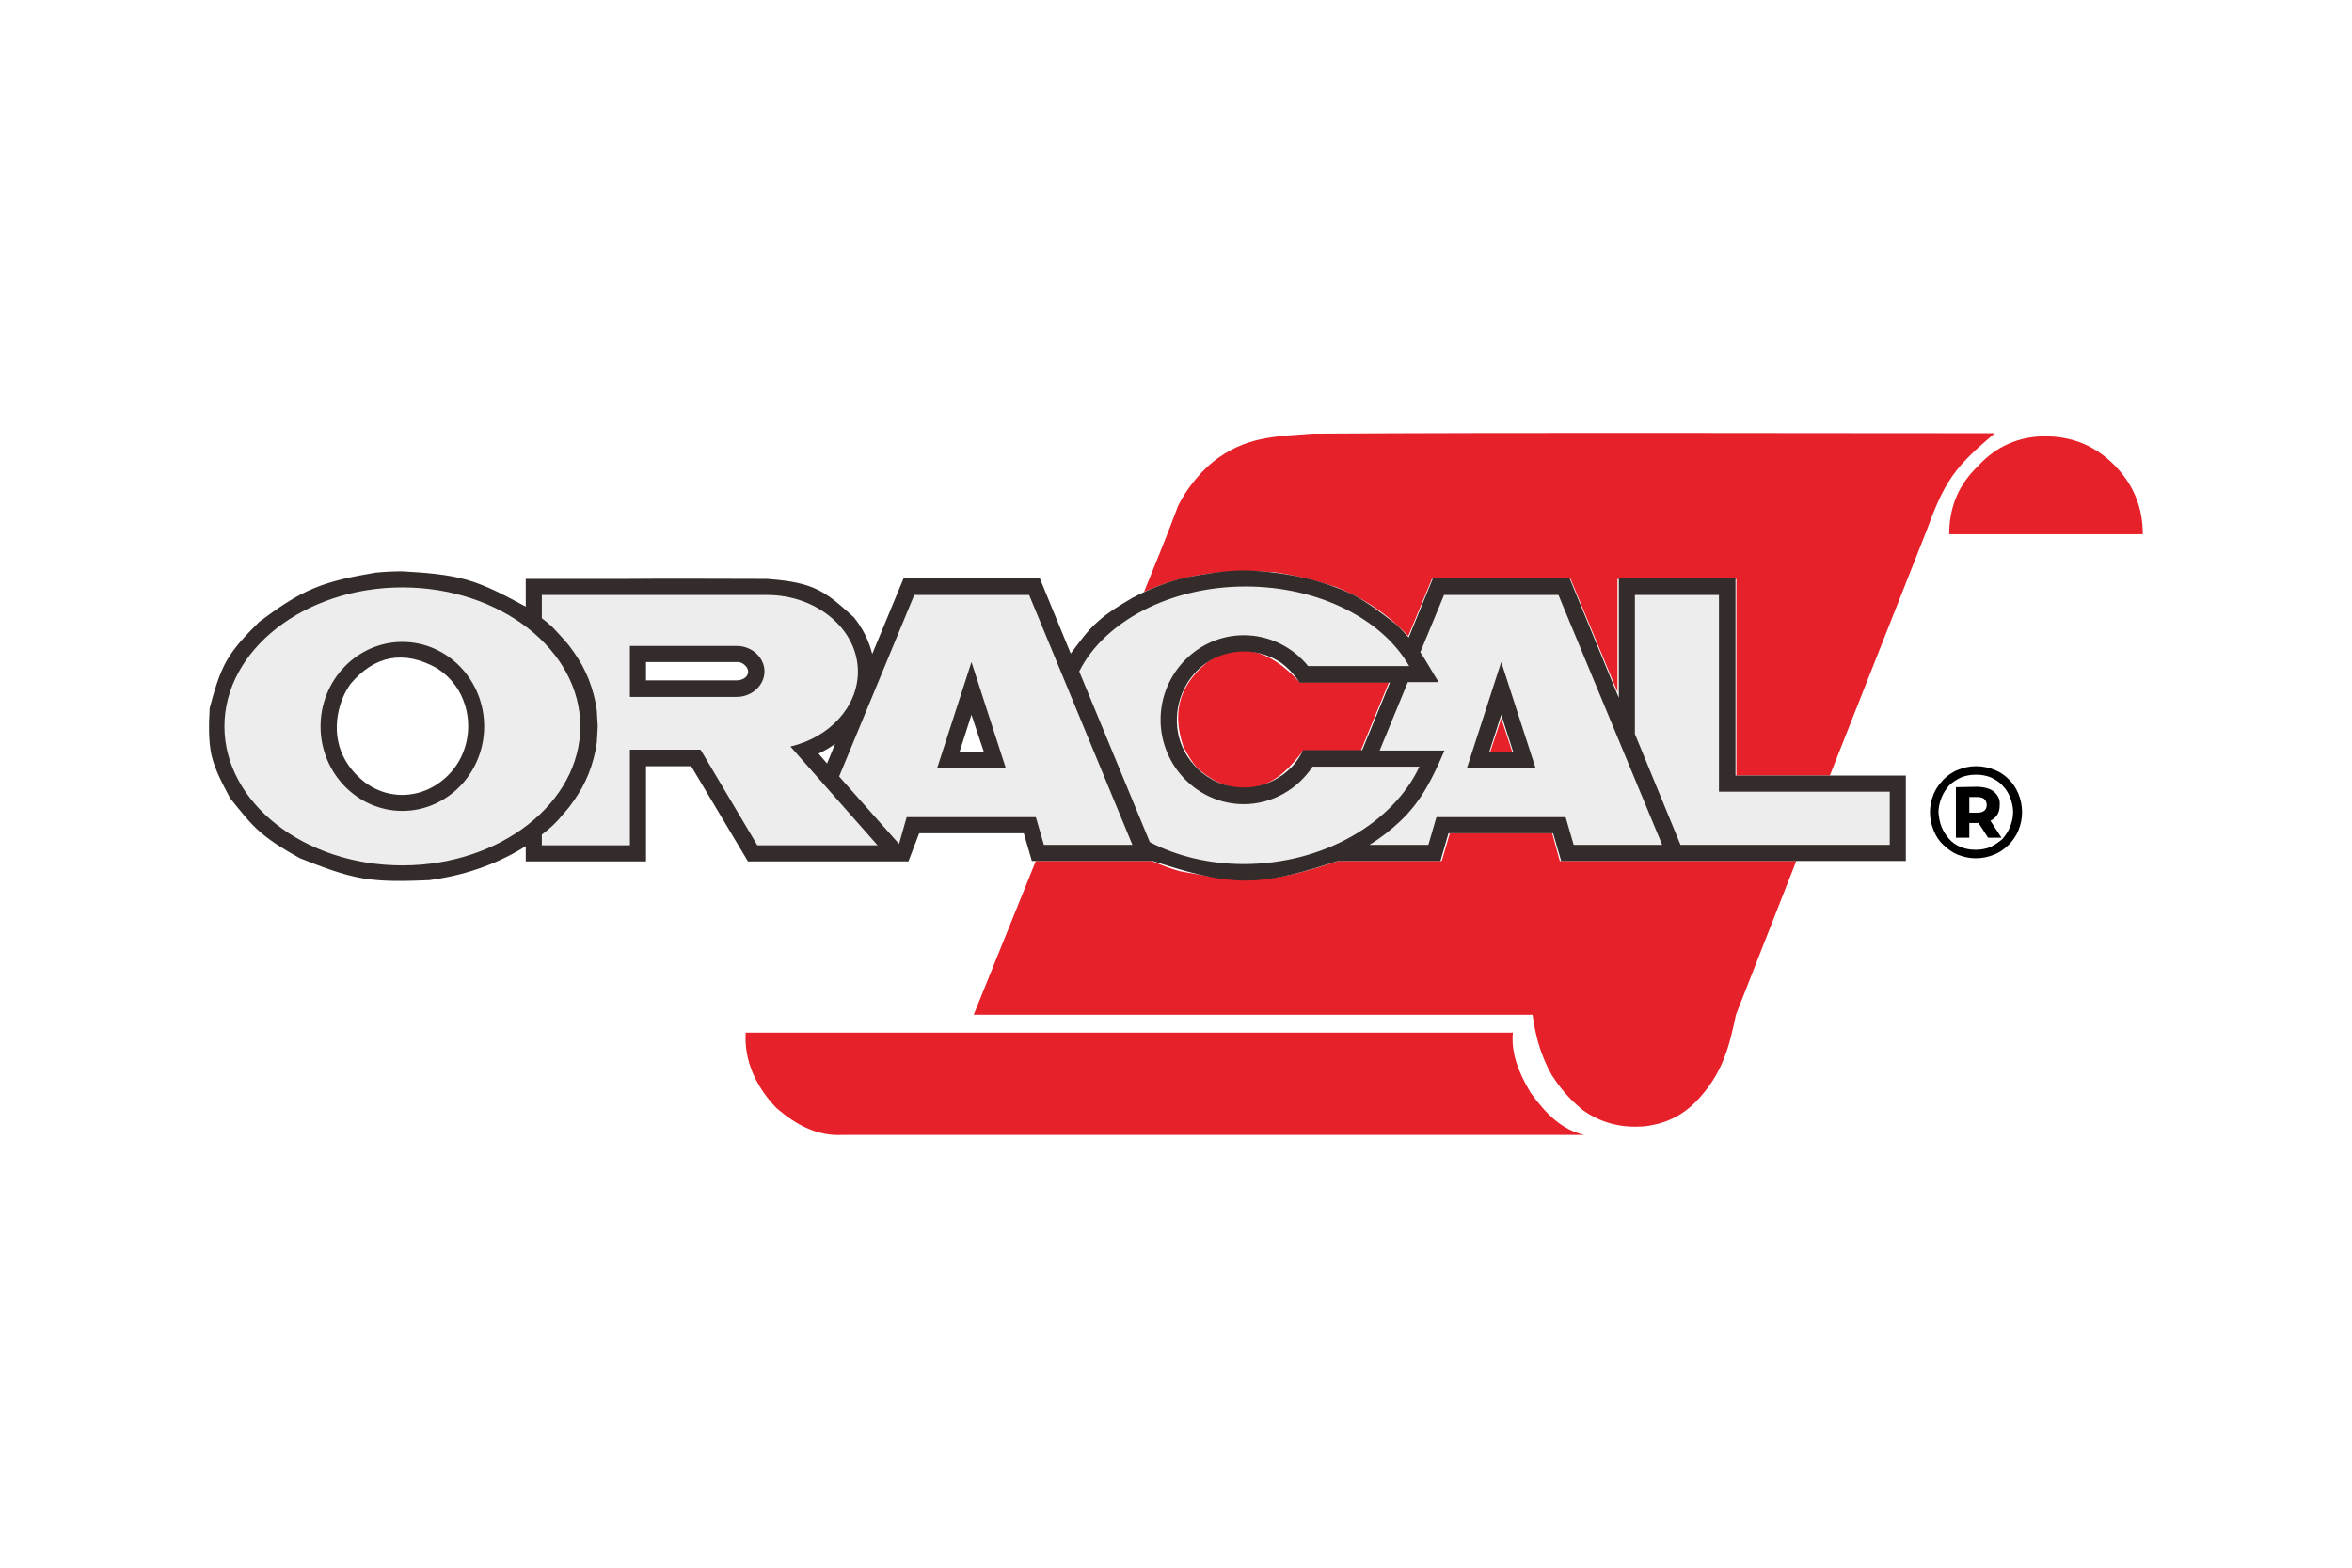 <?xml version="1.0" encoding="UTF-8"?>
<svg xmlns="http://www.w3.org/2000/svg" xmlns:xlink="http://www.w3.org/1999/xlink" xmlns:xodm="http://www.corel.com/coreldraw/odm/2003" xml:space="preserve" width="1080px" height="720px" version="1.1" style="shape-rendering:geometricPrecision; text-rendering:geometricPrecision; image-rendering:optimizeQuality; fill-rule:evenodd; clip-rule:evenodd" viewBox="0 0 52.61 35.07">
 <defs>
  <style type="text/css">
   
    .fil0 {fill:none}
    .fil2 {fill:#332C2B}
    .fil3 {fill:#EDEDED}
    .fil1 {fill:#E62129;fill-rule:nonzero}
    .fil4 {fill:black;fill-rule:nonzero}
   
  </style>
 </defs>
 <g id="Layer_x0020_1">
  <rect class="fil0" width="52.61" height="35.07"></rect>
  <g id="_1688355314224">
   <path class="fil1" d="M43.09 11.88c0.16,-0.43 0.32,-0.86 0.58,-1.23 0.25,-0.36 0.6,-0.66 0.95,-0.96 -5.09,0 -10.18,-0.02 -15.27,0.01 -0.69,0.06 -1.39,0.04 -2.08,0.53 -0.37,0.25 -0.74,0.71 -0.92,1.09 -0.23,0.62 -0.5,1.28 -0.76,1.92 0.94,-0.43 1.93,-0.51 2.91,-0.44 0.46,0.06 0.92,0.19 1.38,0.33 0.57,0.23 1.11,0.56 1.62,1.1l0.53 -1.28 3.1 0 1.05 2.53 0 -2.53 2.66 0 0 4.4 2.09 0 2.16 -5.47z"></path>
   <path class="fil1" d="M37.54 19.26c-0.88,0 -1.76,0 -2.65,0l-0.17 -0.62 -2.29 0 -0.18 0.62 -2.31 0c-0.58,0.19 -1.17,0.37 -1.76,0.41 -0.59,0.04 -1.19,-0.07 -1.79,-0.18 -0.21,-0.06 -0.42,-0.14 -0.63,-0.23l-2.59 0 -1.39 3.44 12.5 0c0.06,0.44 0.17,0.89 0.43,1.35 0.17,0.26 0.35,0.5 0.69,0.78 0.43,0.31 0.89,0.4 1.35,0.37 0.41,-0.04 0.8,-0.18 1.16,-0.53 0.64,-0.64 0.78,-1.31 0.92,-1.97l1.35 -3.44c-0.88,0 -1.76,0 -2.64,0z"></path>
   <path class="fil1" d="M29.07 15.26c-0.66,-0.72 -1.35,-0.93 -2.06,-0.45 -0.72,0.59 -0.76,1.24 -0.54,1.89 0.09,0.18 0.19,0.35 0.32,0.49 0.49,0.44 1.1,0.6 1.67,0.27 0.24,-0.13 0.49,-0.4 0.69,-0.67l1.29 0 0.63 -1.53 -2 0z"></path>
   <polygon class="fil1" points="33.33,16.83 33.83,16.83 33.58,16.07 "></polygon>
   <path class="fil1" d="M16.68 23.1l17.16 0c-0.04,0.44 0.11,0.87 0.4,1.35 0.37,0.51 0.72,0.83 1.2,0.94l-16.59 0c-0.53,0.03 -1.01,-0.19 -1.49,-0.61 -0.46,-0.48 -0.72,-1.07 -0.68,-1.68z"></path>
   <path class="fil1" d="M47.93 11.95l-4.33 0c0,-0.62 0.22,-1.12 0.65,-1.53 0.4,-0.44 0.92,-0.66 1.49,-0.66 0.63,0 1.14,0.22 1.57,0.66 0.4,0.41 0.62,0.91 0.62,1.53z"></path>
   <path class="fil2" d="M35.11 12.94l-3.06 0 -0.54 1.32c-0.09,-0.1 -0.18,-0.2 -0.29,-0.3 -0.31,-0.24 -0.62,-0.48 -0.96,-0.66 -0.76,-0.36 -1.62,-0.52 -2.43,-0.54 -0.44,0 -0.88,0.08 -1.32,0.16 -0.4,0.1 -0.8,0.25 -1.19,0.46 -0.27,0.16 -0.54,0.32 -0.77,0.53 -0.23,0.2 -0.41,0.46 -0.6,0.71l-0.69 -1.68 -3.05 0 -0.7 1.69c-0.07,-0.28 -0.2,-0.56 -0.41,-0.82 -0.28,-0.25 -0.55,-0.51 -0.88,-0.65 -0.32,-0.14 -0.69,-0.18 -1.06,-0.21 -1.06,0 -2.11,-0.01 -3.17,0l-2.23 0 0 0.62c-0.43,-0.23 -0.86,-0.47 -1.32,-0.6 -0.46,-0.13 -0.95,-0.16 -1.44,-0.19 -0.2,0 -0.4,0.01 -0.6,0.03 -0.47,0.08 -0.95,0.17 -1.38,0.35 -0.44,0.18 -0.83,0.46 -1.22,0.75 -0.27,0.27 -0.54,0.54 -0.73,0.87 -0.18,0.32 -0.28,0.69 -0.38,1.06 -0.02,0.36 -0.03,0.72 0.04,1.05 0.08,0.34 0.25,0.65 0.42,0.97 0.22,0.27 0.43,0.55 0.69,0.77 0.26,0.22 0.56,0.4 0.87,0.57 0.46,0.18 0.93,0.37 1.41,0.45 0.48,0.08 0.98,0.06 1.48,0.04 0.75,-0.1 1.47,-0.33 2.16,-0.76l0 0.34 2.69 0 0 -2.13 1.01 0 1.27 2.13 3.59 0 0.24 -0.63 2.34 0 0.18 0.62 2.7 0c0.69,0.22 1.38,0.44 2.08,0.44 0.69,0 1.38,-0.22 2.07,-0.44l2.29 0 0.18 -0.62 2.34 0 0.18 0.62c0.81,0 1.62,0 2.43,0l5.28 0 0 -1.91 -3.81 0 0 -4.41 -2.61 0 0 2.67 -1.1 -2.67zm-4.64 3.84l0 0 -1.32 0c-0.08,0.16 -0.18,0.31 -0.31,0.43 -0.42,0.39 -0.95,0.49 -1.47,0.34 -0.18,-0.06 -0.34,-0.15 -0.49,-0.27 -0.49,-0.42 -0.63,-0.97 -0.52,-1.51 0.04,-0.18 0.11,-0.35 0.21,-0.51 0.25,-0.38 0.59,-0.58 0.93,-0.65 0.35,-0.08 0.77,-0.04 1.16,0.22 0.16,0.12 0.3,0.27 0.41,0.44l2.02 0 -0.62 1.51zm-11.97 0.3l0 0 -0.19 -0.22c0.12,-0.06 0.25,-0.13 0.37,-0.22l-0.18 0.44zm-10.66 -1.78l0 0c0.54,-0.64 1.19,-0.76 1.92,-0.36 0.35,0.22 0.55,0.53 0.64,0.83 0.12,0.38 0.1,0.84 -0.13,1.25 -0.11,0.19 -0.25,0.35 -0.43,0.48 -0.32,0.24 -0.74,0.34 -1.14,0.25 -0.19,-0.04 -0.38,-0.13 -0.54,-0.25 -0.59,-0.46 -0.74,-1.1 -0.55,-1.73 0.05,-0.17 0.13,-0.33 0.23,-0.47zm8.64 -0.49l0 0c0.13,-0.02 0.36,0.17 0.2,0.34 -0.06,0.05 -0.13,0.07 -0.2,0.07l-2.03 0 0 -0.41 2.03 0zm5.53 2.02l0 0 -0.55 0 0.27 -0.84 0.28 0.84zm11.84 0l0 0 -0.54 0 0.27 -0.84 0.27 0.84z"></path>
   <path class="fil3" d="M9 13.14c2.19,0 3.98,1.4 3.98,3.11 0,1.71 -1.79,3.11 -3.98,3.11 -2.19,0 -3.98,-1.4 -3.98,-3.11 0,-1.71 1.79,-3.11 3.98,-3.11zm0 1.22l0 0c1.01,0 1.83,0.85 1.83,1.89 0,1.04 -0.82,1.89 -1.83,1.89 -1.01,0 -1.83,-0.85 -1.83,-1.89 0,-1.04 0.82,-1.89 1.83,-1.89zm5.09 0.09l0 0 2.39 0c0.34,0 0.62,0.26 0.62,0.57 0,0.31 -0.28,0.57 -0.62,0.57l-2.39 0 0 -1.14zm0.25 -1.14l0 0 2.82 0c1.12,0 2.04,0.78 2.03,1.73 -0.01,0.79 -0.65,1.46 -1.51,1.66l1.95 2.21 -2.69 0 -1.27 -2.14 -1.58 0 0 2.14 -1.97 0 0 -0.24 0.09 -0.07 0.14 -0.12 0.13 -0.13 0.12 -0.14 0.12 -0.14 0.11 -0.15 0.1 -0.15 0.09 -0.15 0.08 -0.16 0.07 -0.16 0.06 -0.17 0.05 -0.17 0.04 -0.17 0.03 -0.18 0.01 -0.18 0.01 -0.18 -0.01 -0.18 -0.01 -0.18 -0.03 -0.18 -0.04 -0.17 -0.05 -0.17 -0.06 -0.17 -0.07 -0.16 -0.08 -0.16 -0.09 -0.15 -0.1 -0.15 -0.11 -0.15 -0.12 -0.14 -0.12 -0.13 -0.13 -0.14 -0.14 -0.12 -0.09 -0.07 0 -0.52 2.22 0 0 0zm9.01 5.59l0 0 1.98 0 -2.31 -5.59c-0.86,0 -1.71,0 -2.57,0l-1.68 4.06 1.34 1.51 0.17 -0.6 2.89 0 0.18 0.62zm-1.62 -4.09l0 0 0.77 2.38 -1.54 0 0.77 -2.38zm10.02 2.34l0 0c-0.59,1.26 -2.15,2.18 -3.93,2.18 -0.78,0 -1.5,-0.18 -2.1,-0.49l-1.58 -3.82c0.55,-1.1 2.01,-1.9 3.72,-1.9 1.65,0 3.07,0.74 3.66,1.78l-2.26 0c-0.34,-0.42 -0.86,-0.69 -1.44,-0.69 -1.02,0 -1.86,0.85 -1.86,1.89 0,1.04 0.84,1.89 1.86,1.89 0.64,0 1.21,-0.34 1.54,-0.84l2.39 0zm3.45 1.75l0 0 1.98 0 -2.32 -5.59c-0.85,0 -1.71,0 -2.56,0l-0.53 1.28c0.14,0.21 0.26,0.43 0.41,0.67l-0.69 0 -0.63 1.53 1.45 0c-0.25,0.58 -0.5,1.12 -0.99,1.58 -0.21,0.2 -0.44,0.38 -0.69,0.53l1.32 0 0.18 -0.62 2.89 0 0.18 0.62zm-1.62 -4.09l0 0 0.77 2.38 -1.54 0 0.77 -2.38zm2.99 -1.5l0 0 1.88 0 0 4.4 3.82 0 0 1.19 -3.82 0 -0.38 0 -0.48 0 -1.02 -2.48 0 -3.11z"></path>
   <path class="fil4" d="M44.19 19.2c-0.14,0 -0.27,-0.03 -0.4,-0.08 -0.12,-0.05 -0.23,-0.13 -0.32,-0.22 -0.1,-0.09 -0.17,-0.2 -0.22,-0.33 -0.05,-0.12 -0.08,-0.26 -0.08,-0.4 0,-0.14 0.03,-0.28 0.08,-0.4 0.05,-0.13 0.13,-0.23 0.22,-0.33 0.09,-0.09 0.2,-0.17 0.33,-0.22 0.12,-0.05 0.26,-0.08 0.4,-0.08 0.15,0 0.28,0.03 0.41,0.08 0.13,0.05 0.23,0.12 0.33,0.22 0.09,0.09 0.16,0.2 0.21,0.32 0.05,0.13 0.08,0.26 0.08,0.41 0,0.14 -0.03,0.28 -0.08,0.4 -0.05,0.13 -0.13,0.24 -0.22,0.33 -0.09,0.09 -0.2,0.17 -0.33,0.22 -0.12,0.05 -0.26,0.08 -0.41,0.08zm0.28 -0.46l-0.28 -0.43 0.3 0 0.28 0.43 -0.3 0zm-0.28 0.27c0.12,0 0.23,-0.02 0.33,-0.06 0.1,-0.05 0.19,-0.11 0.27,-0.18 0.07,-0.08 0.13,-0.17 0.17,-0.27 0.04,-0.1 0.07,-0.21 0.07,-0.33 0,-0.12 -0.03,-0.23 -0.07,-0.34 -0.04,-0.1 -0.1,-0.19 -0.17,-0.26 -0.07,-0.08 -0.16,-0.13 -0.26,-0.18 -0.1,-0.04 -0.21,-0.06 -0.33,-0.06 -0.12,0 -0.23,0.02 -0.33,0.06 -0.11,0.05 -0.2,0.11 -0.27,0.18 -0.07,0.08 -0.13,0.17 -0.17,0.27 -0.04,0.1 -0.07,0.21 -0.07,0.33 0.01,0.12 0.03,0.23 0.07,0.33 0.04,0.1 0.1,0.19 0.17,0.27 0.07,0.08 0.16,0.14 0.26,0.18 0.1,0.04 0.21,0.06 0.33,0.06zm-0.44 -0.27l0 -1.13 0.49 -0.01c0.15,0.01 0.28,0.04 0.36,0.11 0.09,0.08 0.14,0.17 0.13,0.3 0,0.13 -0.04,0.23 -0.13,0.3 -0.08,0.07 -0.21,0.1 -0.36,0.1l-0.19 0 0 0.33 -0.3 0zm0.3 -0.56l0.17 0c0.07,0 0.12,-0.01 0.16,-0.04 0.04,-0.03 0.06,-0.08 0.06,-0.13 0,-0.06 -0.02,-0.1 -0.06,-0.14 -0.04,-0.03 -0.09,-0.04 -0.16,-0.04l-0.17 0 0 0.35z"></path>
  </g>
 </g>
</svg>
